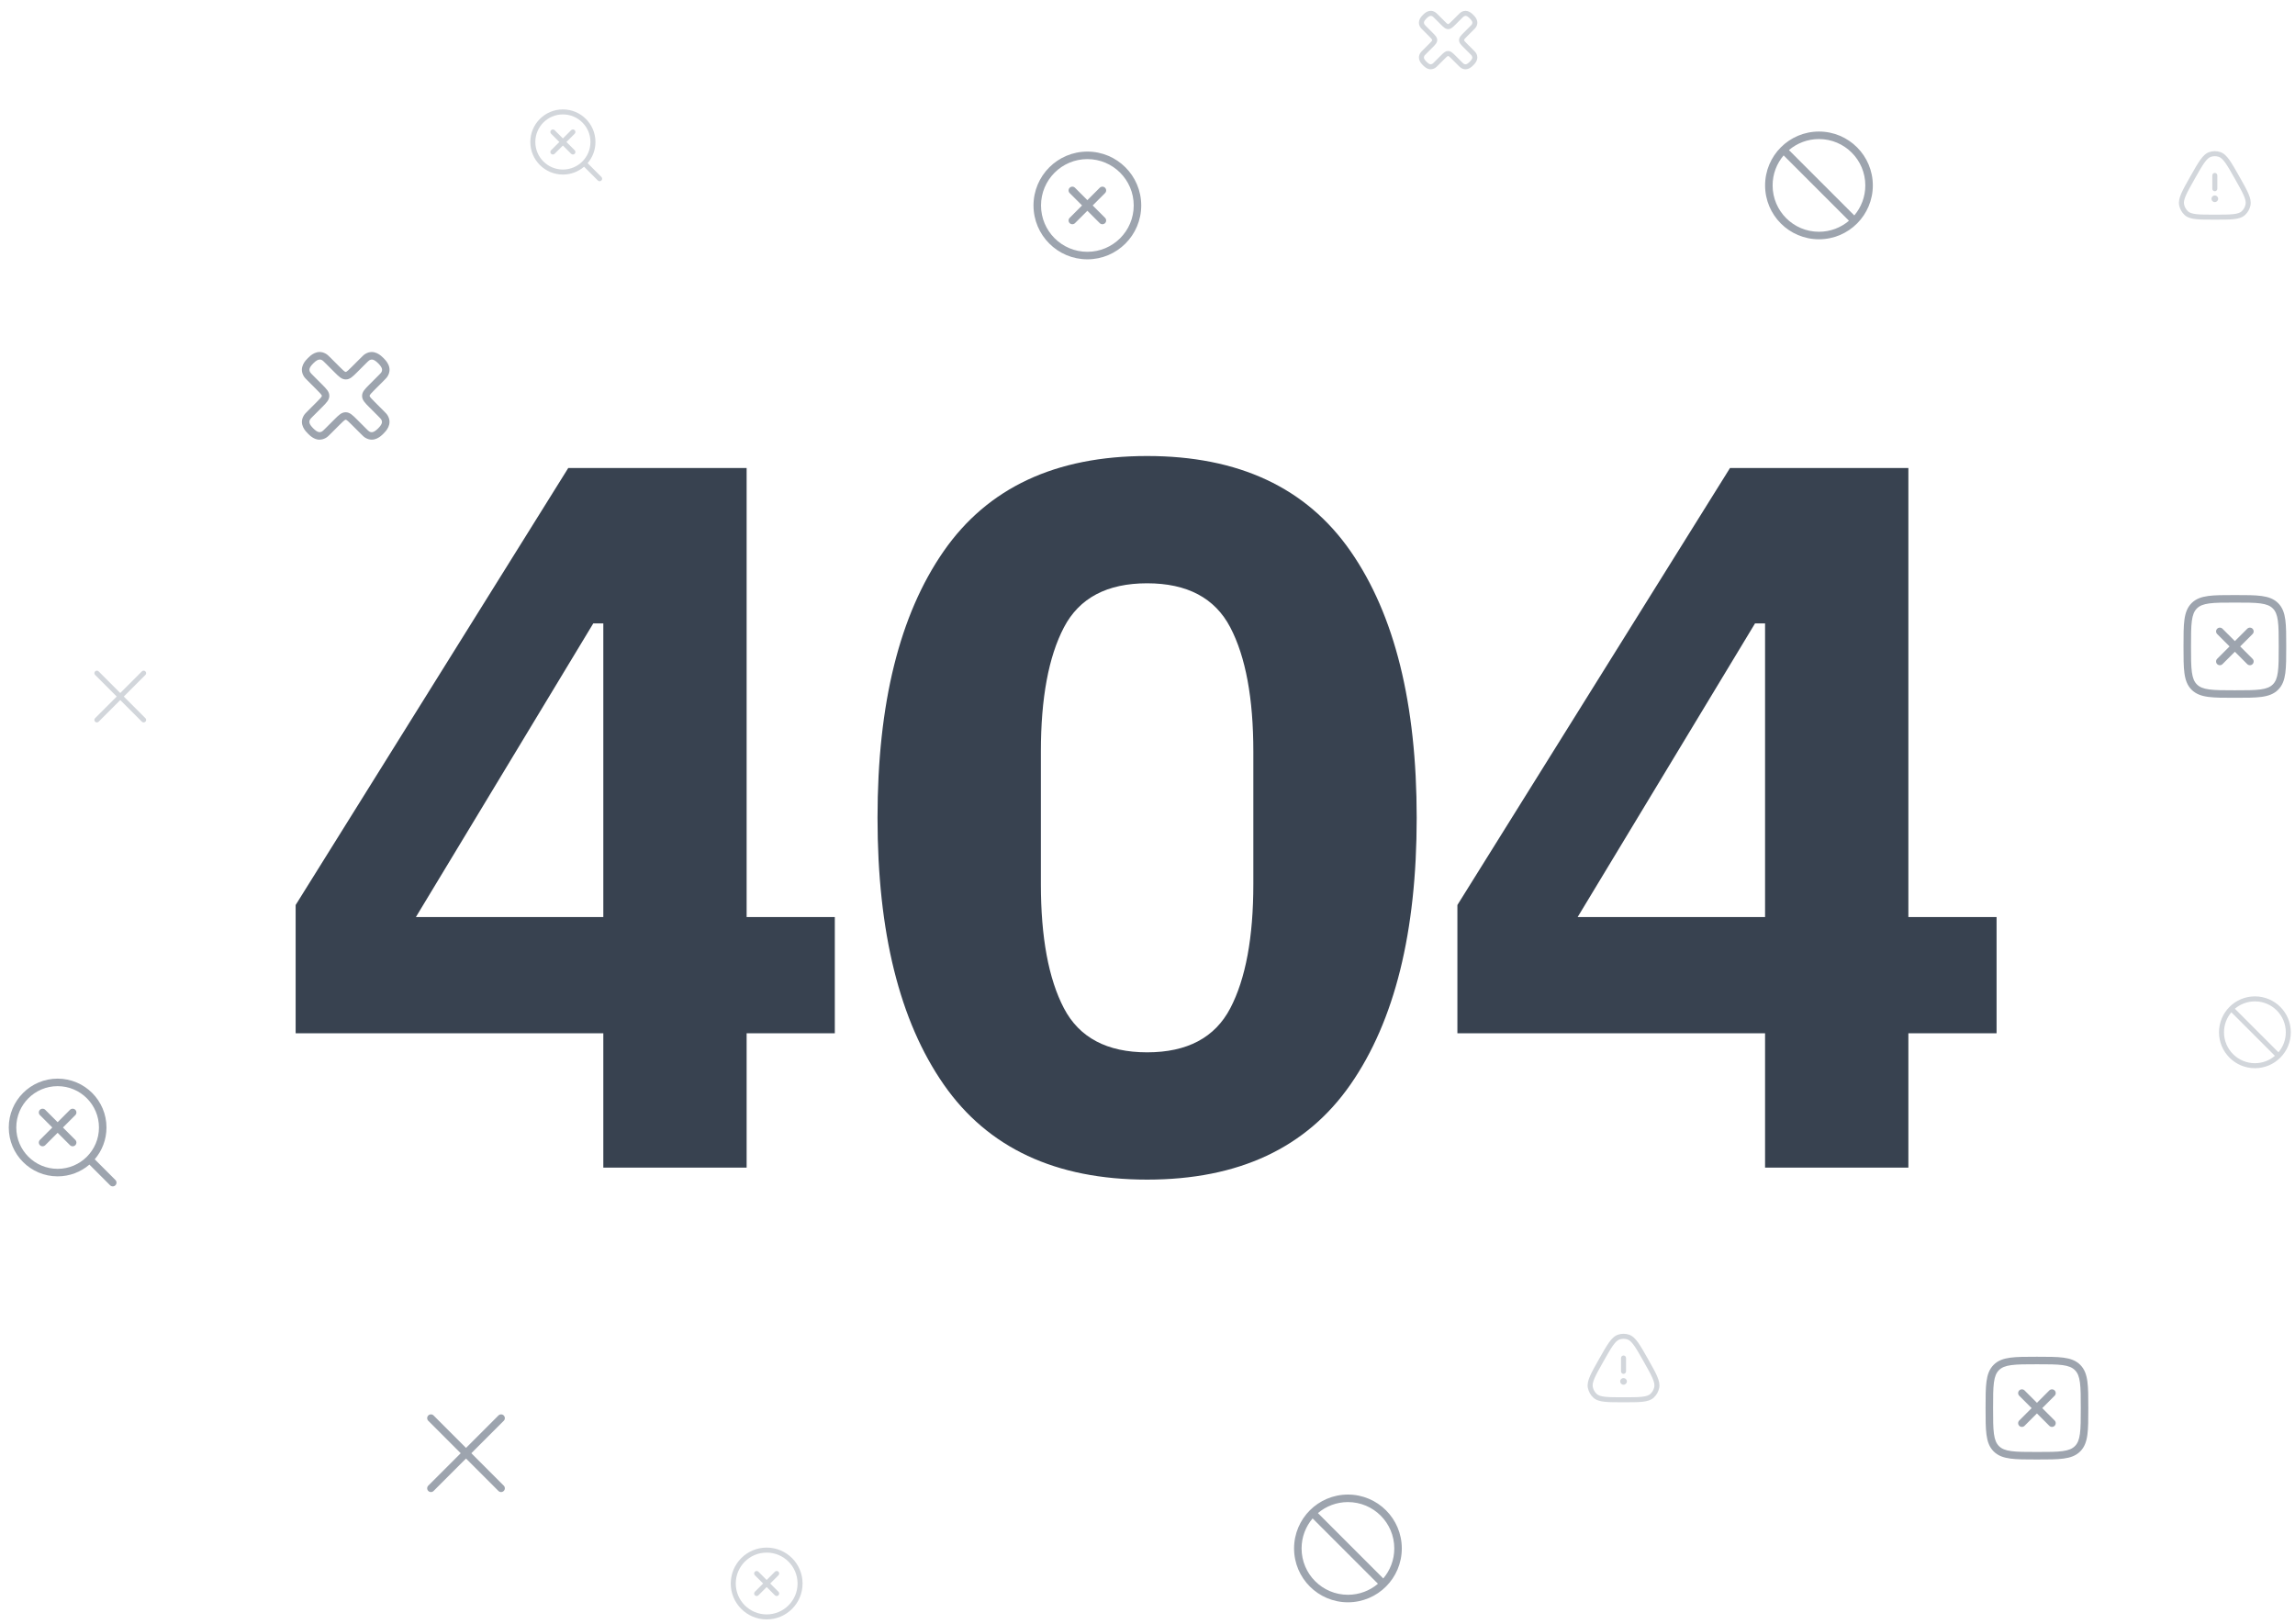 <svg width="458" height="324" viewBox="0 0 458 324" fill="none" xmlns="http://www.w3.org/2000/svg">
<path d="M120.4 233V206.2H59V180.6L113.4 93.4H149V183H166.6V206.2H149V233H120.4ZM83 183H120.4V124.4H118.4L83 183ZM228.922 235.4C210.655 235.4 197.122 229.067 188.322 216.4C179.522 203.733 175.122 186 175.122 163.2C175.122 140.4 179.522 122.667 188.322 110C197.122 97.333 210.655 91 228.922 91C247.189 91 260.722 97.333 269.522 110C278.322 122.667 282.722 140.4 282.722 163.2C282.722 186 278.322 203.733 269.522 216.4C260.722 229.067 247.189 235.4 228.922 235.4ZM228.922 210C236.922 210 242.455 207.067 245.522 201.2C248.589 195.333 250.122 187.067 250.122 176.4V150C250.122 139.333 248.589 131.067 245.522 125.2C242.455 119.333 236.922 116.4 228.922 116.4C220.922 116.4 215.389 119.333 212.322 125.2C209.255 131.067 207.722 139.333 207.722 150V176.4C207.722 187.067 209.255 195.333 212.322 201.2C215.389 207.067 220.922 210 228.922 210ZM352.244 233V206.2H290.844V180.6L345.244 93.4H380.844V183H398.444V206.2H380.844V233H352.244ZM314.844 183H352.244V124.4H350.244L314.844 183Z" fill="#384250"/>
<path d="M441.327 39.667C441.327 39.298 441.625 39 441.993 39H441.999C442.368 39 442.666 39.298 442.666 39.667C442.666 40.035 442.368 40.333 441.999 40.333H441.993C441.625 40.333 441.327 40.035 441.327 39.667Z" fill="#D2D6DB"/>
<path d="M441.499 37.667C441.499 37.943 441.723 38.167 441.999 38.167C442.275 38.167 442.499 37.943 442.499 37.667V35C442.499 34.724 442.275 34.5 441.999 34.5C441.723 34.5 441.499 34.724 441.499 35V37.667Z" fill="#D2D6DB"/>
<path fill-rule="evenodd" clip-rule="evenodd" d="M440.907 30.343C441.616 30.108 442.381 30.108 443.091 30.343C443.797 30.578 444.352 31.134 444.91 31.916C445.465 32.695 446.079 33.781 446.871 35.182L446.902 35.237C447.693 36.637 448.307 37.723 448.69 38.604C449.074 39.489 449.266 40.254 449.113 40.988C448.959 41.727 448.58 42.4 448.027 42.908C447.476 43.415 446.726 43.629 445.781 43.731C444.842 43.833 443.613 43.833 442.031 43.833H441.966C440.385 43.833 439.156 43.833 438.216 43.731C437.272 43.629 436.521 43.415 435.97 42.908C435.418 42.4 435.038 41.727 434.885 40.988C434.732 40.254 434.923 39.489 435.308 38.604C435.69 37.723 436.304 36.637 437.096 35.237L437.127 35.182C437.918 33.781 438.532 32.695 439.088 31.916C439.645 31.134 440.2 30.578 440.907 30.343ZM442.776 31.292C442.271 31.125 441.727 31.125 441.222 31.292C440.824 31.424 440.425 31.763 439.902 32.496C439.381 33.228 438.792 34.268 437.982 35.701C437.172 37.135 436.584 38.176 436.225 39.003C435.865 39.831 435.775 40.359 435.864 40.784C435.975 41.321 436.25 41.807 436.647 42.172C436.959 42.458 437.444 42.641 438.324 42.737C439.203 42.833 440.378 42.833 441.999 42.833C443.62 42.833 444.794 42.833 445.673 42.737C446.553 42.641 447.039 42.458 447.35 42.172C447.747 41.807 448.022 41.321 448.134 40.784C448.222 40.359 448.132 39.831 447.772 39.003C447.413 38.176 446.826 37.135 446.016 35.701C445.205 34.268 444.617 33.228 444.096 32.496C443.572 31.763 443.173 31.424 442.776 31.292Z" fill="#D2D6DB"/>
<path d="M323.327 275.667C323.327 275.298 323.625 275 323.993 275H323.999C324.368 275 324.666 275.298 324.666 275.667C324.666 276.035 324.368 276.333 323.999 276.333H323.993C323.625 276.333 323.327 276.035 323.327 275.667Z" fill="#D2D6DB"/>
<path d="M323.499 273.667C323.499 273.943 323.723 274.167 323.999 274.167C324.275 274.167 324.499 273.943 324.499 273.667V271C324.499 270.724 324.275 270.5 323.999 270.5C323.723 270.5 323.499 270.724 323.499 271V273.667Z" fill="#D2D6DB"/>
<path fill-rule="evenodd" clip-rule="evenodd" d="M322.907 266.343C323.616 266.108 324.381 266.108 325.091 266.343C325.797 266.578 326.352 267.134 326.91 267.916C327.465 268.695 328.079 269.781 328.871 271.182L328.902 271.237C329.693 272.637 330.307 273.723 330.69 274.604C331.074 275.489 331.266 276.254 331.113 276.988C330.959 277.727 330.58 278.4 330.027 278.908C329.476 279.415 328.726 279.628 327.781 279.731C326.842 279.833 325.613 279.833 324.031 279.833H323.966C322.385 279.833 321.156 279.833 320.216 279.731C319.272 279.628 318.521 279.415 317.97 278.908C317.418 278.4 317.038 277.727 316.885 276.988C316.732 276.254 316.923 275.489 317.308 274.604C317.69 273.723 318.304 272.637 319.096 271.237L319.127 271.182C319.918 269.781 320.532 268.695 321.088 267.916C321.645 267.134 322.2 266.578 322.907 266.343ZM324.776 267.292C324.271 267.125 323.727 267.125 323.222 267.292C322.824 267.424 322.425 267.763 321.902 268.497C321.381 269.228 320.792 270.268 319.982 271.701C319.172 273.135 318.584 274.176 318.225 275.003C317.865 275.831 317.775 276.359 317.864 276.784C317.975 277.321 318.25 277.807 318.647 278.172C318.959 278.458 319.444 278.641 320.324 278.737C321.203 278.833 322.378 278.833 323.999 278.833C325.62 278.833 326.794 278.833 327.673 278.737C328.553 278.641 329.039 278.458 329.35 278.172C329.747 277.807 330.022 277.321 330.134 276.784C330.222 276.359 330.132 275.831 329.772 275.003C329.413 274.176 328.826 273.135 328.016 271.701C327.205 270.268 326.617 269.228 326.096 268.497C325.572 267.763 325.173 267.424 324.776 267.292Z" fill="#D2D6DB"/>
<path fill-rule="evenodd" clip-rule="evenodd" d="M85.47 282.47C85.763 282.177 86.237 282.177 86.53 282.47L93 288.939L99.47 282.47C99.763 282.177 100.237 282.177 100.53 282.47C100.823 282.762 100.823 283.237 100.53 283.53L94.061 290L100.53 296.47C100.823 296.762 100.823 297.237 100.53 297.53C100.237 297.823 99.763 297.823 99.47 297.53L93 291.061L86.53 297.53C86.237 297.823 85.763 297.823 85.47 297.53C85.177 297.237 85.177 296.762 85.47 296.47L91.939 290L85.47 283.53C85.177 283.237 85.177 282.762 85.47 282.47Z" fill="#9DA4AE"/>
<path fill-rule="evenodd" clip-rule="evenodd" d="M18.979 133.98C19.174 133.784 19.49 133.784 19.686 133.98L23.999 138.293L28.312 133.98C28.507 133.784 28.824 133.784 29.019 133.98C29.214 134.175 29.214 134.492 29.019 134.687L24.706 139L29.019 143.313C29.214 143.508 29.214 143.825 29.019 144.02C28.824 144.215 28.507 144.215 28.312 144.02L23.999 139.707L19.686 144.02C19.49 144.215 19.174 144.215 18.979 144.02C18.783 143.825 18.783 143.508 18.979 143.313L23.292 139L18.979 134.687C18.783 134.492 18.783 134.175 18.979 133.98Z" fill="#D2D6DB"/>
<path d="M214.53 37.47C214.237 37.177 213.763 37.177 213.47 37.47C213.177 37.763 213.177 38.237 213.47 38.53L215.939 41L213.47 43.47C213.177 43.763 213.177 44.237 213.47 44.53C213.763 44.823 214.238 44.823 214.531 44.53L217 42.061L219.469 44.53C219.762 44.823 220.237 44.823 220.53 44.53C220.823 44.237 220.823 43.763 220.53 43.47L218.061 41L220.53 38.53C220.823 38.237 220.823 37.763 220.53 37.47C220.237 37.177 219.763 37.177 219.47 37.47L217 39.94L214.53 37.47Z" fill="#9DA4AE"/>
<path fill-rule="evenodd" clip-rule="evenodd" d="M217 51.75C211.063 51.75 206.25 46.937 206.25 41C206.25 35.063 211.063 30.25 217 30.25C222.937 30.25 227.75 35.063 227.75 41C227.75 46.937 222.937 51.75 217 51.75ZM207.75 41C207.75 46.109 211.891 50.25 217 50.25C222.109 50.25 226.25 46.109 226.25 41C226.25 35.891 222.109 31.75 217 31.75C211.891 31.75 207.75 35.891 207.75 41Z" fill="#9DA4AE"/>
<path d="M151.352 313.647C151.157 313.451 150.84 313.451 150.645 313.646C150.45 313.842 150.45 314.158 150.645 314.354L152.292 316L150.646 317.647C150.45 317.842 150.45 318.158 150.646 318.354C150.841 318.549 151.157 318.549 151.353 318.354L152.999 316.707L154.645 318.354C154.84 318.549 155.157 318.549 155.352 318.354C155.547 318.158 155.547 317.842 155.352 317.647L153.706 316L155.352 314.354C155.548 314.158 155.548 313.842 155.352 313.646C155.157 313.451 154.84 313.451 154.645 313.647L152.999 315.293L151.352 313.647Z" fill="#D2D6DB"/>
<path fill-rule="evenodd" clip-rule="evenodd" d="M152.999 323.167C149.041 323.167 145.832 319.958 145.832 316C145.832 312.042 149.041 308.833 152.999 308.833C156.957 308.833 160.165 312.042 160.165 316C160.165 319.958 156.957 323.167 152.999 323.167ZM146.832 316C146.832 319.406 149.593 322.167 152.999 322.167C156.404 322.167 159.165 319.406 159.165 316C159.165 312.594 156.404 309.833 152.999 309.833C149.593 309.833 146.832 312.594 146.832 316Z" fill="#D2D6DB"/>
<path d="M449.53 126.53C449.823 126.237 449.823 125.763 449.53 125.47C449.237 125.177 448.763 125.177 448.47 125.47L446 127.939L443.53 125.47C443.237 125.177 442.763 125.177 442.47 125.47C442.177 125.763 442.177 126.238 442.47 126.531L444.939 129L442.47 131.469C442.177 131.762 442.177 132.237 442.47 132.53C442.763 132.823 443.237 132.823 443.53 132.53L446 130.061L448.47 132.53C448.763 132.823 449.237 132.823 449.53 132.53C449.823 132.237 449.823 131.763 449.53 131.47L447.06 129L449.53 126.53Z" fill="#9DA4AE"/>
<path fill-rule="evenodd" clip-rule="evenodd" d="M446.057 118.75H445.943C443.752 118.75 442.031 118.75 440.688 118.931C439.311 119.116 438.219 119.503 437.361 120.361C436.503 121.219 436.116 122.311 435.931 123.688C435.75 125.031 435.75 126.752 435.75 128.943V129.057C435.75 131.248 435.75 132.969 435.931 134.312C436.116 135.689 436.503 136.781 437.361 137.639C438.219 138.497 439.311 138.884 440.688 139.069C442.031 139.25 443.752 139.25 445.943 139.25H446.057C448.248 139.25 449.969 139.25 451.312 139.069C452.689 138.884 453.781 138.497 454.639 137.639C455.497 136.781 455.884 135.689 456.069 134.312C456.25 132.969 456.25 131.248 456.25 129.057V128.943C456.25 126.752 456.25 125.031 456.069 123.688C455.884 122.311 455.497 121.219 454.639 120.361C453.781 119.503 452.689 119.116 451.312 118.931C449.969 118.75 448.248 118.75 446.057 118.75ZM438.422 121.422C438.955 120.889 439.678 120.58 440.888 120.417C442.12 120.252 443.74 120.25 446 120.25C448.26 120.25 449.88 120.252 451.112 120.417C452.322 120.58 453.045 120.889 453.578 121.422C454.111 121.955 454.42 122.678 454.583 123.888C454.748 125.12 454.75 126.74 454.75 129C454.75 131.26 454.748 132.88 454.583 134.112C454.42 135.322 454.111 136.045 453.578 136.578C453.045 137.111 452.322 137.42 451.112 137.583C449.88 137.748 448.26 137.75 446 137.75C443.74 137.75 442.12 137.748 440.888 137.583C439.678 137.42 438.955 137.111 438.422 136.578C437.889 136.045 437.58 135.322 437.417 134.112C437.252 132.88 437.25 131.26 437.25 129C437.25 126.74 437.252 125.12 437.417 123.888C437.58 122.678 437.889 121.955 438.422 121.422Z" fill="#9DA4AE"/>
<path d="M410.03 278.53C410.323 278.237 410.323 277.763 410.03 277.47C409.737 277.177 409.263 277.177 408.97 277.47L406.5 279.939L404.03 277.47C403.737 277.177 403.263 277.177 402.97 277.47C402.677 277.763 402.677 278.238 402.97 278.531L405.439 281L402.97 283.469C402.677 283.762 402.677 284.237 402.97 284.53C403.263 284.823 403.737 284.823 404.03 284.53L406.5 282.061L408.97 284.53C409.263 284.823 409.737 284.823 410.03 284.53C410.323 284.237 410.323 283.763 410.03 283.47L407.56 281L410.03 278.53Z" fill="#9DA4AE"/>
<path fill-rule="evenodd" clip-rule="evenodd" d="M406.557 270.75H406.443C404.252 270.75 402.531 270.75 401.188 270.931C399.811 271.116 398.719 271.503 397.861 272.361C397.003 273.219 396.616 274.311 396.431 275.688C396.25 277.031 396.25 278.752 396.25 280.943V281.057C396.25 283.248 396.25 284.969 396.431 286.312C396.616 287.689 397.003 288.781 397.861 289.639C398.719 290.497 399.811 290.884 401.188 291.069C402.531 291.25 404.252 291.25 406.443 291.25H406.557C408.748 291.25 410.469 291.25 411.812 291.069C413.189 290.884 414.281 290.497 415.139 289.639C415.997 288.781 416.384 287.689 416.569 286.312C416.75 284.969 416.75 283.248 416.75 281.057V280.943C416.75 278.752 416.75 277.031 416.569 275.688C416.384 274.311 415.997 273.219 415.139 272.361C414.281 271.503 413.189 271.116 411.812 270.931C410.469 270.75 408.748 270.75 406.557 270.75ZM398.922 273.422C399.455 272.889 400.178 272.58 401.388 272.417C402.62 272.252 404.24 272.25 406.5 272.25C408.76 272.25 410.38 272.252 411.612 272.417C412.822 272.58 413.545 272.889 414.078 273.422C414.611 273.955 414.92 274.678 415.083 275.888C415.248 277.12 415.25 278.74 415.25 281C415.25 283.26 415.248 284.88 415.083 286.112C414.92 287.322 414.611 288.045 414.078 288.578C413.545 289.111 412.822 289.42 411.612 289.583C410.38 289.748 408.76 289.75 406.5 289.75C404.24 289.75 402.62 289.748 401.388 289.583C400.178 289.42 399.455 289.111 398.922 288.578C398.389 288.045 398.08 287.322 397.917 286.112C397.752 284.88 397.75 283.26 397.75 281C397.75 278.74 397.752 277.12 397.917 275.888C398.08 274.678 398.389 273.955 398.922 273.422Z" fill="#9DA4AE"/>
<path d="M285.533 13.833C284.773 13.833 284.2 13.253 283.973 13.027C283.667 12.72 282.733 11.793 283.407 10.633C283.52 10.433 283.68 10.273 283.973 9.98L285.14 8.813C285.52 8.433 285.82 8.133 285.82 8C285.82 7.867 285.52 7.567 285.14 7.187L283.967 6.013C283.673 5.72 283.513 5.56 283.4 5.36C282.733 4.2 283.66 3.273 283.967 2.967C284.273 2.66 285.2 1.727 286.36 2.4C286.56 2.513 286.72 2.673 287.013 2.967L288.18 4.133C288.56 4.513 288.86 4.813 288.993 4.813C289.127 4.813 289.427 4.513 289.807 4.133L290.973 2.967C291.267 2.673 291.427 2.513 291.627 2.4C292.78 1.733 293.713 2.66 294.02 2.967C294.327 3.273 295.26 4.2 294.587 5.36C294.473 5.56 294.313 5.72 294.02 6.013L292.853 7.18C292.473 7.56 292.173 7.86 292.173 7.993C292.173 8.127 292.473 8.427 292.853 8.807L294.02 9.973C294.313 10.267 294.473 10.427 294.587 10.627C295.253 11.787 294.327 12.713 294.02 13.02C293.713 13.327 292.787 14.26 291.627 13.587C291.427 13.473 291.267 13.313 290.973 13.02L289.807 11.854C289.427 11.473 289.127 11.173 288.993 11.173C288.86 11.173 288.56 11.473 288.18 11.854L287.013 13.02C286.72 13.313 286.56 13.473 286.36 13.587C286.067 13.753 285.787 13.82 285.533 13.82V13.833ZM285.533 3.167C285.313 3.167 285.053 3.3 284.68 3.673C284.1 4.253 284.093 4.553 284.267 4.86C284.313 4.947 284.453 5.08 284.673 5.307L285.84 6.473C286.447 7.08 286.813 7.447 286.813 7.993C286.813 8.54 286.447 8.907 285.84 9.513L284.673 10.68C284.447 10.907 284.313 11.04 284.26 11.127C284.087 11.433 284.093 11.733 284.667 12.313C285.247 12.893 285.547 12.9 285.853 12.727C285.94 12.68 286.073 12.54 286.3 12.32L287.467 11.153C288.073 10.547 288.44 10.18 288.987 10.18C289.533 10.18 289.9 10.547 290.507 11.153L291.673 12.32C291.9 12.547 292.033 12.68 292.12 12.733C292.427 12.907 292.727 12.9 293.307 12.327C293.887 11.747 293.893 11.447 293.72 11.14C293.673 11.053 293.533 10.92 293.313 10.693L292.147 9.527C291.54 8.92 291.173 8.553 291.173 8.007C291.173 7.46 291.54 7.093 292.147 6.487L293.32 5.313C293.547 5.087 293.68 4.953 293.733 4.867C293.907 4.56 293.9 4.26 293.327 3.68C292.747 3.1 292.447 3.093 292.14 3.267C292.053 3.313 291.92 3.453 291.693 3.673L290.527 4.84C289.92 5.447 289.553 5.813 289.007 5.813C288.46 5.813 288.093 5.447 287.487 4.84L286.32 3.673C286.093 3.447 285.96 3.313 285.873 3.26C285.767 3.2 285.66 3.16 285.54 3.16L285.533 3.167Z" fill="#D2D6DB"/>
<path d="M63.8 87.75C62.66 87.75 61.8 86.88 61.46 86.54C61 86.08 59.6 84.69 60.61 82.95C60.78 82.65 61.02 82.41 61.46 81.97L63.21 80.22C63.78 79.65 64.23 79.2 64.23 79C64.23 78.8 63.78 78.35 63.21 77.78L61.45 76.02C61.01 75.58 60.77 75.34 60.6 75.04C59.6 73.3 60.99 71.91 61.45 71.45C61.91 70.99 63.3 69.59 65.04 70.6C65.34 70.77 65.58 71.01 66.02 71.45L67.77 73.2C68.34 73.77 68.79 74.22 68.99 74.22C69.19 74.22 69.64 73.77 70.21 73.2L71.96 71.45C72.4 71.01 72.64 70.77 72.94 70.6C74.67 69.6 76.07 70.99 76.53 71.45C76.99 71.91 78.39 73.3 77.38 75.04C77.21 75.34 76.97 75.58 76.53 76.02L74.78 77.77C74.21 78.34 73.76 78.79 73.76 78.99C73.76 79.19 74.21 79.64 74.78 80.21L76.53 81.96C76.97 82.4 77.21 82.64 77.38 82.94C78.38 84.68 76.99 86.07 76.53 86.53C76.07 86.99 74.68 88.39 72.94 87.38C72.64 87.21 72.4 86.97 71.96 86.53L70.21 84.78C69.64 84.21 69.19 83.76 68.99 83.76C68.79 83.76 68.34 84.21 67.77 84.78L66.02 86.53C65.58 86.97 65.34 87.21 65.04 87.38C64.6 87.63 64.18 87.73 63.8 87.73V87.75ZM63.8 71.75C63.47 71.75 63.08 71.95 62.52 72.51C61.65 73.38 61.64 73.83 61.9 74.29C61.97 74.42 62.18 74.62 62.51 74.96L64.26 76.71C65.17 77.62 65.72 78.17 65.72 78.99C65.72 79.81 65.17 80.36 64.26 81.27L62.51 83.02C62.17 83.36 61.97 83.56 61.89 83.69C61.63 84.15 61.64 84.6 62.5 85.47C63.37 86.34 63.82 86.35 64.28 86.09C64.41 86.02 64.61 85.81 64.95 85.48L66.7 83.73C67.61 82.82 68.16 82.27 68.98 82.27C69.8 82.27 70.35 82.82 71.26 83.73L73.01 85.48C73.35 85.82 73.55 86.02 73.68 86.1C74.14 86.36 74.59 86.35 75.46 85.49C76.33 84.62 76.34 84.17 76.08 83.71C76.01 83.58 75.8 83.38 75.47 83.04L73.72 81.29C72.81 80.38 72.26 79.83 72.26 79.01C72.26 78.19 72.81 77.64 73.72 76.73L75.48 74.97C75.82 74.63 76.02 74.43 76.1 74.3C76.36 73.84 76.35 73.39 75.49 72.52C74.62 71.65 74.17 71.64 73.71 71.9C73.58 71.97 73.38 72.18 73.04 72.51L71.29 74.26C70.38 75.17 69.83 75.72 69.01 75.72C68.19 75.72 67.64 75.17 66.73 74.26L64.98 72.51C64.64 72.17 64.44 71.97 64.31 71.89C64.15 71.8 63.99 71.74 63.81 71.74L63.8 71.75Z" fill="#9DA4AE"/>
<path fill-rule="evenodd" clip-rule="evenodd" d="M269 319.75C263.063 319.75 258.25 314.937 258.25 309C258.25 303.063 263.063 298.25 269 298.25C274.937 298.25 279.75 303.063 279.75 309C279.75 314.937 274.937 319.75 269 319.75ZM259.75 309C259.75 314.109 263.891 318.25 269 318.25C271.284 318.25 273.375 317.422 274.989 316.05L261.95 303.011C260.578 304.625 259.75 306.716 259.75 309ZM276.05 314.989C277.422 313.375 278.25 311.284 278.25 309C278.25 303.891 274.109 299.75 269 299.75C266.716 299.75 264.625 300.578 263.011 301.95L276.05 314.989Z" fill="#9DA4AE"/>
<path fill-rule="evenodd" clip-rule="evenodd" d="M363 47.75C357.063 47.75 352.25 42.937 352.25 37C352.25 31.063 357.063 26.25 363 26.25C368.937 26.25 373.75 31.063 373.75 37C373.75 42.937 368.937 47.75 363 47.75ZM353.75 37C353.75 42.109 357.891 46.25 363 46.25C365.284 46.25 367.375 45.422 368.989 44.05L355.95 31.011C354.578 32.625 353.75 34.716 353.75 37ZM370.05 42.989C371.422 41.375 372.25 39.284 372.25 37C372.25 31.891 368.109 27.75 363 27.75C360.716 27.75 358.625 28.578 357.011 29.95L370.05 42.989Z" fill="#9DA4AE"/>
<path fill-rule="evenodd" clip-rule="evenodd" d="M449.999 213.167C446.041 213.167 442.832 209.958 442.832 206C442.832 202.042 446.041 198.833 449.999 198.833C453.957 198.833 457.165 202.042 457.165 206C457.165 209.958 453.957 213.167 449.999 213.167ZM443.832 206C443.832 209.406 446.593 212.167 449.999 212.167C451.522 212.167 452.916 211.615 453.991 210.7L445.299 202.007C444.384 203.083 443.832 204.477 443.832 206ZM454.698 209.993C455.613 208.917 456.165 207.523 456.165 206C456.165 202.594 453.404 199.833 449.999 199.833C448.476 199.833 447.082 200.385 446.006 201.3L454.698 209.993Z" fill="#D2D6DB"/>
<path d="M9.03 221.47C8.737 221.177 8.263 221.177 7.97 221.47C7.677 221.763 7.677 222.237 7.97 222.53L10.439 225L7.97 227.47C7.677 227.763 7.677 228.237 7.97 228.53C8.263 228.823 8.737 228.823 9.03 228.53L11.5 226.061L13.97 228.53C14.263 228.823 14.737 228.823 15.03 228.53C15.323 228.237 15.323 227.763 15.03 227.47L12.561 225L15.03 222.53C15.323 222.237 15.323 221.763 15.03 221.47C14.737 221.177 14.263 221.177 13.97 221.47L11.5 223.939L9.03 221.47Z" fill="#9DA4AE"/>
<path fill-rule="evenodd" clip-rule="evenodd" d="M1.75 225C1.75 219.615 6.115 215.25 11.5 215.25C16.885 215.25 21.25 219.615 21.25 225C21.25 227.422 20.367 229.639 18.904 231.344L23.03 235.47C23.323 235.763 23.323 236.237 23.03 236.53C22.737 236.823 22.263 236.823 21.97 236.53L17.844 232.404C16.139 233.867 13.922 234.75 11.5 234.75C6.115 234.75 1.75 230.385 1.75 225ZM11.5 216.75C6.944 216.75 3.25 220.444 3.25 225C3.25 229.556 6.944 233.25 11.5 233.25C16.056 233.25 19.75 229.556 19.75 225C19.75 220.444 16.056 216.75 11.5 216.75Z" fill="#9DA4AE"/>
<path d="M110.686 25.98C110.49 25.785 110.174 25.785 109.978 25.98C109.783 26.175 109.783 26.492 109.978 26.687L111.625 28.333L109.978 29.98C109.783 30.175 109.783 30.492 109.978 30.687C110.174 30.882 110.49 30.882 110.686 30.687L112.332 29.041L113.978 30.687C114.174 30.882 114.49 30.882 114.686 30.687C114.881 30.492 114.881 30.175 114.686 29.98L113.039 28.333L114.686 26.687C114.881 26.492 114.881 26.175 114.686 25.98C114.49 25.785 114.174 25.785 113.978 25.98L112.332 27.626L110.686 25.98Z" fill="#D2D6DB"/>
<path fill-rule="evenodd" clip-rule="evenodd" d="M105.832 28.333C105.832 24.744 108.742 21.833 112.332 21.833C115.922 21.833 118.832 24.744 118.832 28.333C118.832 29.948 118.243 31.426 117.268 32.562L120.019 35.313C120.214 35.508 120.214 35.825 120.019 36.02C119.824 36.215 119.507 36.215 119.312 36.02L116.561 33.27C115.424 34.244 113.947 34.833 112.332 34.833C108.742 34.833 105.832 31.923 105.832 28.333ZM112.332 22.833C109.294 22.833 106.832 25.296 106.832 28.333C106.832 31.371 109.294 33.833 112.332 33.833C115.37 33.833 117.832 31.371 117.832 28.333C117.832 25.296 115.37 22.833 112.332 22.833Z" fill="#D2D6DB"/>
</svg>
